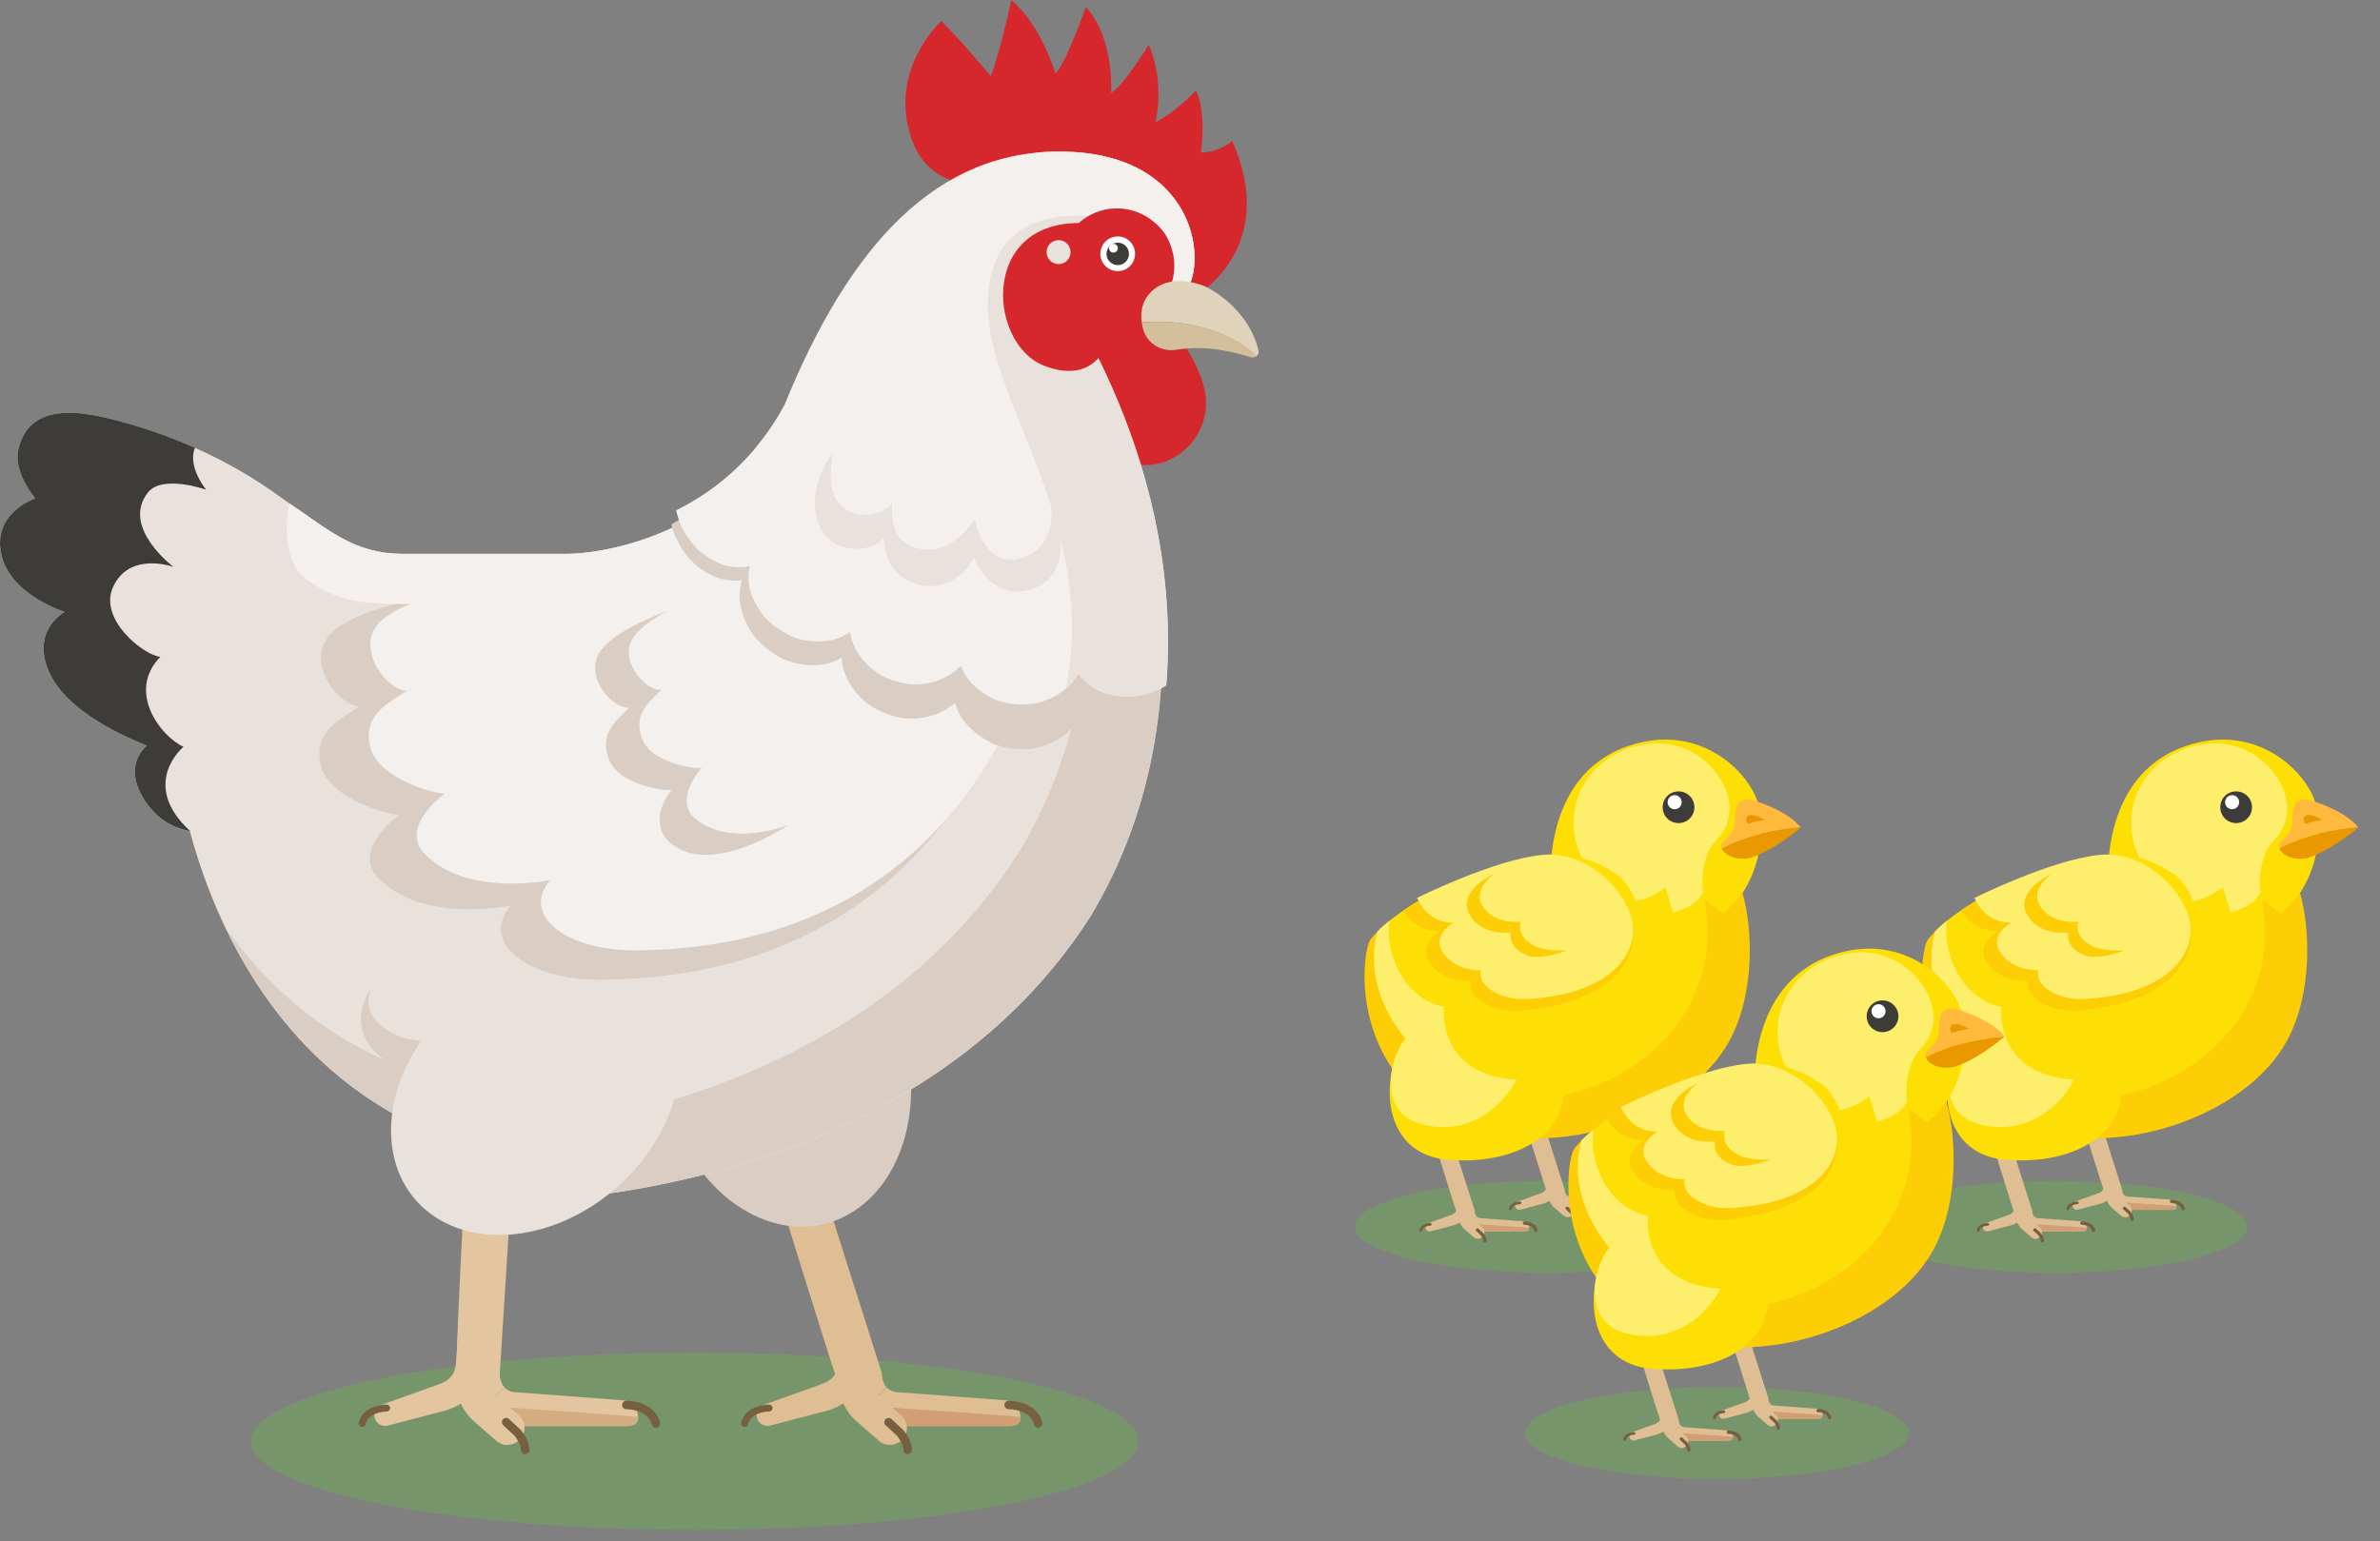 <svg width="88" height="57" viewBox="0 0 88 57" fill="none" xmlns="http://www.w3.org/2000/svg">
<rect x="0" y="0" width="88" height="57" fill="#808080" stroke="none"/>
<g clip-path="url(#clip0_5623_59345)">
<path d="M25.685 56.58C16.627 56.58 9.284 55.111 9.284 53.3C9.284 51.488 16.627 50.02 25.685 50.02C34.743 50.02 42.086 51.488 42.086 53.3C42.086 55.111 34.743 56.58 25.685 56.58Z" fill="#67BD45" fill-opacity="0.35"/>
<path d="M63.481 54.692C59.564 54.692 56.388 53.931 56.388 52.993C56.388 52.055 59.564 51.295 63.481 51.295C67.399 51.295 70.574 52.055 70.574 52.993C70.574 53.931 67.399 54.692 63.481 54.692Z" fill="#67BD45" fill-opacity="0.35"/>
<path d="M57.186 47.067C53.269 47.067 50.093 46.306 50.093 45.368C50.093 44.43 53.269 43.67 57.186 43.67C61.104 43.67 64.279 44.43 64.279 45.368C64.279 46.306 61.104 47.067 57.186 47.067Z" fill="#67BD45" fill-opacity="0.35"/>
<path d="M75.989 47.067C72.072 47.067 68.896 46.306 68.896 45.368C68.896 44.43 72.072 43.67 75.989 43.67C79.906 43.67 83.082 44.43 83.082 45.368C83.082 46.306 79.906 47.067 75.989 47.067Z" fill="#67BD45" fill-opacity="0.35"/>
<path d="M44.095 11.011C44.095 11.011 47.36 9.285 45.56 5.208C45.56 5.208 45.133 5.624 44.406 5.643C44.406 5.643 44.624 4.178 44.219 3.335C44.219 3.335 43.532 4.116 42.723 4.52C42.723 4.52 43.096 3.086 42.474 1.652C42.474 1.652 41.581 3.129 41.083 3.44C41.083 3.44 41.208 1.38 40.147 0.26C40.147 0.26 39.396 2.402 39.023 2.713C39.023 2.713 38.502 0.925 37.391 0C37.391 0 37.037 1.726 36.633 2.818C36.633 2.818 35.634 1.59 34.803 0.781C34.803 0.781 33.092 2.324 33.555 4.586C34.052 7.019 35.957 6.739 36.392 6.926C36.827 7.112 44.095 11.011 44.095 11.011Z" fill="#D6282C"/>
<path d="M31.021 51.225C30.916 51.069 28.374 42.826 28.374 42.826C28.405 42.344 28.821 41.979 29.299 42.01C29.781 42.041 30.146 42.457 30.115 42.935L32.61 50.793C32.61 50.991 32.665 51.182 32.785 51.31L31.72 52.375C31.355 52.103 31.095 51.691 31.013 51.221L31.021 51.225Z" fill="#E0BE93"/>
<path d="M32.793 51.315C32.894 51.419 33.038 51.489 33.24 51.489L37.107 51.781C37.453 51.781 37.728 52.061 37.728 52.403C37.728 52.745 37.464 52.737 37.107 52.737H32.804C32.4 52.737 32.027 52.605 31.728 52.379L32.793 51.315Z" fill="#E0BE93"/>
<path d="M32.14 50.639C32.182 51.241 32.12 51.657 32.867 52.053C32.867 52.053 37.732 52.372 37.732 52.407C37.732 52.753 37.468 52.741 37.111 52.741H32.808C32.404 52.741 32.031 52.609 31.732 52.384L32.144 50.643L32.14 50.639Z" fill="#D19E75"/>
<path d="M24.5 37.937C24.908 34.862 27.287 33.102 29.805 34.004C32.327 34.905 34.037 38.123 33.629 41.198C33.221 44.272 30.843 46.032 28.324 45.131C25.802 44.229 24.092 41.011 24.5 37.937Z" fill="#DACEC4"/>
<path d="M28.371 52.736C28.41 52.736 28.452 52.728 28.491 52.716L30.644 52.153C31.919 51.729 31.985 50.715 32.016 50.229L32.09 49.316C32.113 49.039 31.907 48.799 31.631 48.779C31.359 48.756 31.114 48.962 31.095 49.234L31.021 50.163C30.99 50.664 30.924 51.006 30.341 51.2L28.254 51.95C28.044 52.017 27.927 52.242 27.994 52.452C28.048 52.623 28.203 52.732 28.375 52.732L28.371 52.736Z" fill="#E0BE93"/>
<path d="M32.91 53.432C33.085 53.432 33.256 53.358 33.381 53.218C33.606 52.958 33.579 52.565 33.318 52.34L32.456 51.589C32.312 51.446 32.218 51.212 32.23 50.971C32.23 50.917 32.23 50.859 32.218 50.808L31.729 48.566C31.655 48.228 31.325 48.018 30.986 48.088C30.648 48.161 30.435 48.492 30.508 48.83L30.983 50.999C30.979 51.562 31.204 52.11 31.608 52.507L32.498 53.284C32.615 53.385 32.763 53.435 32.906 53.435L32.91 53.432Z" fill="#E0BE93"/>
<path d="M38.385 52.798C38.385 52.798 38.409 52.798 38.42 52.794C38.506 52.774 38.556 52.689 38.537 52.607C38.346 51.81 37.336 51.803 37.293 51.803C37.208 51.803 37.138 51.873 37.138 51.958C37.138 52.044 37.208 52.114 37.293 52.114C37.324 52.114 38.102 52.121 38.234 52.681C38.249 52.751 38.315 52.802 38.385 52.802V52.798Z" fill="#776040"/>
<path d="M27.535 52.771C27.593 52.771 27.647 52.732 27.659 52.67C27.772 52.208 28.409 52.2 28.436 52.2C28.506 52.2 28.564 52.142 28.564 52.072C28.564 52.002 28.506 51.943 28.436 51.943C28.401 51.943 27.562 51.951 27.406 52.612C27.391 52.682 27.433 52.752 27.503 52.767C27.515 52.767 27.523 52.767 27.535 52.767V52.771Z" fill="#776040"/>
<path d="M33.563 53.777C33.649 53.777 33.719 53.707 33.719 53.621C33.719 53.272 33.435 52.926 33.4 52.887L32.961 52.479C32.899 52.421 32.801 52.425 32.739 52.487C32.681 52.549 32.685 52.65 32.747 52.708L33.175 53.105C33.229 53.171 33.404 53.427 33.404 53.625C33.404 53.711 33.474 53.781 33.559 53.781L33.563 53.777Z" fill="#776040"/>
<path d="M16.886 51.225C16.781 51.069 17.235 42.826 17.235 42.826C17.267 42.344 17.683 41.979 18.16 42.01C18.642 42.041 19.008 42.457 18.977 42.935L18.479 50.793C18.479 50.991 18.534 51.182 18.654 51.31L17.589 52.375C17.224 52.103 16.963 51.691 16.882 51.221L16.886 51.225Z" fill="#E3C59F"/>
<path d="M18.654 51.315C18.755 51.419 18.899 51.489 19.101 51.489L22.968 51.781C23.314 51.781 23.59 52.061 23.59 52.403C23.59 52.745 23.326 52.737 22.968 52.737H18.666C18.261 52.737 17.888 52.605 17.589 52.379L18.654 51.315Z" fill="#E3C59F"/>
<path d="M18.001 50.639C18.044 51.241 17.982 51.657 18.728 52.053C18.728 52.053 23.594 52.372 23.594 52.407C23.594 52.753 23.329 52.741 22.972 52.741H18.669C18.265 52.741 17.892 52.609 17.593 52.384L18.005 50.643L18.001 50.639Z" fill="#D3AC81"/>
<path d="M20.946 20.481C20.946 20.481 26.084 20.598 29.504 15.452C31.891 9.591 34.631 5.503 39.361 5.607C44.153 5.712 44.669 9.603 43.853 10.765C43.709 10.971 44.343 10.99 44.145 11.142C43.931 11.301 43.702 11.313 43.562 11.181C42.66 10.326 42.477 7.92 41.626 7.904C39.901 7.873 38.96 10.104 40.188 12.409C42.555 16.851 45.015 26.085 40.321 33.894C33.457 44.628 18.653 44.461 18.653 44.461L20.954 20.481H20.946Z" fill="#E9E2DC"/>
<path d="M37.652 31.562C42.347 23.75 39.886 14.519 37.52 10.077C36.408 7.994 37.077 5.977 38.487 5.631C38.693 5.615 38.907 5.607 39.117 5.607C39.704 5.845 39.953 7.31 40.481 8.277C39.556 9.004 39.261 10.683 40.178 12.405C42.545 16.847 45.005 26.082 40.31 33.89C33.447 44.624 18.643 44.457 18.643 44.457L18.654 41.958C23.241 41.457 32.595 39.459 37.648 31.558L37.652 31.562Z" fill="#DACEC4"/>
<path d="M20.947 20.482H14.903C13.034 20.482 12.101 19.541 10.5 18.48C7.639 16.58 6.407 16.428 3.897 16.164C3.349 16.106 2.851 16.483 2.754 17.023C2.416 18.904 1.767 22.973 6.481 27.975C6.481 27.975 7.667 41.761 20.64 43.039L24.312 25.663L20.943 20.486L20.947 20.482Z" fill="#E9E2DC"/>
<path d="M4.985 25.395C4.985 25.395 5.016 25.756 5.125 26.37C4.371 25.375 3.827 24.423 3.434 23.529C3.874 24.136 4.387 24.757 4.985 25.395Z" fill="#DACEC4"/>
<path d="M17.542 40.226C17.616 40.249 17.69 40.272 17.764 40.296V42.507C12.684 41.096 9.87 37.525 8.323 34.279C10.189 36.934 13.08 39.371 17.542 40.23V40.226Z" fill="#DACEC4"/>
<path d="M14.142 35.975C14.142 35.975 11.927 38.19 14.88 39.577L16.727 38.652L14.142 35.975Z" fill="#DACEC4"/>
<path d="M19.199 35.714C22.13 34.699 24.768 36.028 25.099 38.683C25.429 41.341 23.319 44.318 20.392 45.333C17.462 46.347 14.823 45.018 14.492 42.363C14.162 39.705 16.273 36.728 19.199 35.714Z" fill="#E9E2DC"/>
<path d="M14.236 52.736C14.275 52.736 14.317 52.728 14.356 52.716L16.509 52.153C17.784 51.729 17.85 50.715 17.881 50.229L17.955 49.316C17.979 49.039 17.773 48.799 17.497 48.779C17.225 48.756 16.98 48.962 16.96 49.234L16.886 50.163C16.855 50.664 16.789 51.006 16.206 51.2L14.119 51.95C13.909 52.017 13.793 52.242 13.859 52.452C13.913 52.623 14.069 52.732 14.24 52.732L14.236 52.736Z" fill="#E3C59F"/>
<path d="M18.772 53.432C18.947 53.432 19.117 53.359 19.242 53.219C19.467 52.958 19.44 52.566 19.18 52.34L18.317 51.59C18.173 51.447 18.08 51.213 18.091 50.972L18.212 48.734C18.231 48.392 17.967 48.096 17.621 48.077C17.283 48.061 16.984 48.322 16.964 48.668L16.844 50.91C16.813 51.509 17.038 52.092 17.466 52.511L18.356 53.289C18.472 53.39 18.62 53.44 18.764 53.44L18.772 53.432Z" fill="#E3C59F"/>
<path d="M24.25 52.798C24.25 52.798 24.274 52.798 24.285 52.794C24.371 52.774 24.422 52.689 24.402 52.607C24.212 51.81 23.201 51.803 23.158 51.803C23.073 51.803 23.003 51.873 23.003 51.958C23.003 52.044 23.073 52.114 23.158 52.114C23.189 52.114 23.967 52.121 24.099 52.681C24.114 52.751 24.181 52.802 24.25 52.802V52.798Z" fill="#776040"/>
<path d="M13.396 52.771C13.454 52.771 13.509 52.732 13.52 52.67C13.633 52.208 14.27 52.2 14.297 52.2C14.367 52.2 14.426 52.142 14.426 52.072C14.426 52.002 14.367 51.943 14.297 51.943C14.262 51.943 13.423 51.951 13.268 52.612C13.252 52.682 13.295 52.752 13.365 52.767C13.376 52.767 13.384 52.767 13.396 52.767V52.771Z" fill="#776040"/>
<path d="M19.423 53.777C19.508 53.777 19.578 53.707 19.578 53.621C19.578 53.272 19.294 52.926 19.259 52.887L18.82 52.479C18.758 52.421 18.657 52.425 18.599 52.487C18.54 52.549 18.544 52.65 18.607 52.708L19.034 53.105C19.088 53.171 19.263 53.427 19.263 53.625C19.263 53.711 19.333 53.781 19.419 53.781L19.423 53.777Z" fill="#776040"/>
<path d="M28.588 15.049L28.584 15.08C28.584 15.068 28.584 15.06 28.588 15.049Z" fill="#F0EBE7"/>
<path d="M3.843 15.437C8.542 16.529 11.142 19.013 11.142 19.013C14.473 21.741 12.332 29.841 9.479 30.77L7.586 30.793C6.941 30.801 6.3 30.591 5.822 30.155C5.6 29.953 5.386 29.693 5.204 29.347C4.819 28.613 4.982 27.971 5.425 27.575C3.525 26.805 2.258 25.873 1.807 24.835C1.142 23.296 2.39 22.631 2.39 22.631C1.57 22.344 0.357 21.687 0.07 20.591C-0.354 18.97 1.309 18.43 1.309 18.43C1.309 18.43 0.478 17.474 0.687 16.599C0.983 15.363 2.059 15.018 3.847 15.433L3.843 15.437Z" fill="#E9E2DC"/>
<path d="M1.305 18.43C1.305 18.43 0.474 17.474 0.684 16.599C0.979 15.363 2.056 15.018 3.843 15.433C5.126 15.733 6.249 16.133 7.209 16.561C7.065 16.906 7.124 17.451 7.621 18.111C7.621 18.111 5.997 17.532 5.464 18.22C4.465 19.51 6.416 20.964 6.416 20.964C6.416 20.964 4.78 20.373 4.178 21.714C3.641 22.907 5.312 24.233 5.93 24.291C4.679 25.562 5.923 27.225 6.785 27.618C6.785 27.618 5.126 28.986 7.038 30.742C6.587 30.657 6.164 30.466 5.822 30.155C5.6 29.953 5.386 29.693 5.204 29.347C4.819 28.613 4.982 27.971 5.425 27.575C3.525 26.805 2.258 25.873 1.807 24.835C1.142 23.296 2.39 22.631 2.39 22.631C1.57 22.344 0.357 21.687 0.07 20.591C-0.354 18.97 1.309 18.43 1.309 18.43H1.305Z" fill="#3E3C39"/>
<path d="M13.291 26.117C12.483 26.082 11.438 24.613 12.056 23.664C12.056 23.664 12.378 22.693 15.896 22.055C24.294 20.532 30.105 18.849 30.105 18.849L33.303 18.352C33.303 18.352 38.877 19.856 38.185 23.074C38.185 23.074 36.296 36.093 22.265 36.233C19.479 36.261 17.726 34.85 18.876 33.493C18.876 33.493 15.643 34.181 13.983 32.471C13.124 31.585 14.283 30.474 14.764 30.136C13.956 30.054 12.161 29.401 11.881 28.375C11.527 27.073 12.526 26.638 13.291 26.121V26.117Z" fill="#DACEC4"/>
<path d="M10.71 18.62C12.183 19.622 13.116 20.481 14.903 20.481H20.947C20.947 20.481 23.912 20.547 26.835 18.324L27.795 19.595C27.795 19.595 19.147 22.339 16.318 22.339C13.489 22.339 12.707 22.39 11.328 21.426C10.496 20.843 10.519 19.292 10.71 18.62Z" fill="#F4F0ED"/>
<path d="M15.043 25.547C14.278 25.512 13.287 24.12 13.87 23.223C13.87 23.223 14.278 22.27 17.511 21.695C25.486 20.28 30.994 18.652 30.994 18.652L34.029 18.182C34.029 18.182 39.318 19.608 38.658 22.663C38.658 22.663 36.866 35.014 23.555 35.146C20.912 35.173 19.248 33.833 20.34 32.546C20.34 32.546 17.274 33.199 15.7 31.575C14.884 30.735 15.984 29.678 16.442 29.355C15.677 29.278 13.97 28.66 13.706 27.684C13.372 26.452 14.316 26.036 15.043 25.547Z" fill="#F4F0ED"/>
<path d="M23.268 26.167C22.685 26.23 21.745 25.176 22.067 24.345C22.067 24.345 22.176 23.528 24.625 22.615C24.656 22.603 24.683 22.592 24.71 22.584C23.431 23.237 23.315 23.777 23.315 23.777C23.008 24.562 23.898 25.565 24.454 25.507C23.995 25.981 23.365 26.424 23.766 27.372C24.081 28.122 25.386 28.425 25.946 28.398C25.658 28.709 25.002 29.681 25.693 30.26C27.034 31.379 29.156 30.505 29.156 30.505C29.156 30.505 26.261 32.491 24.757 31.146C24.042 30.509 24.535 29.541 24.838 29.214C24.248 29.242 22.872 28.923 22.538 28.134C22.118 27.131 22.779 26.669 23.264 26.167H23.268Z" fill="#DACEC4"/>
<path d="M15.249 36.712C16.994 38.174 19.766 37.035 19.766 37.035C19.766 37.035 15.965 39.651 14.029 37.87C12.665 36.619 15.183 34.711 15.58 34.283C15.207 34.687 14.348 35.954 15.253 36.712H15.249Z" fill="#E9E2DC"/>
<path d="M43.2 11.966C43.2 11.966 44.654 13.61 44.592 15.002C44.53 16.436 43.127 17.497 41.848 17.124C41.261 16.953 40.289 15.371 39.916 15.188C37.724 14.135 38.505 8.818 39.462 7.652C40.534 6.346 42.318 6.634 43.414 9.642C44.199 11.799 43.204 11.966 43.204 11.966H43.2Z" fill="#D6282C"/>
<path d="M41.62 7.902C41.551 7.902 41.484 7.91 41.418 7.914C41.562 7.369 41.539 6.623 41.251 5.893C44.275 6.829 44.543 9.779 43.851 10.762C43.708 10.968 44.341 10.988 44.143 11.139C43.929 11.299 43.7 11.31 43.56 11.178C42.658 10.323 42.475 7.917 41.624 7.902H41.62Z" fill="#E9E2DC"/>
<path d="M36.621 27.451C36.4 27.342 36.202 27.21 36.023 27.062C35.673 26.759 35.42 26.409 35.312 25.989C35.005 26.269 34.6 26.459 34.149 26.537C33.924 26.572 33.683 26.596 33.446 26.564C33.213 26.533 32.972 26.471 32.735 26.378C31.786 26.032 31.169 25.146 31.114 24.326C30.741 24.555 30.306 24.633 29.831 24.59C29.594 24.571 29.354 24.516 29.113 24.435C28.872 24.353 28.642 24.198 28.421 24.034C28.199 23.863 28.005 23.677 27.846 23.475C27.694 23.253 27.573 23.024 27.492 22.798C27.41 22.569 27.356 22.344 27.344 22.122C27.34 21.889 27.371 21.667 27.433 21.461C27.22 21.485 26.998 21.477 26.769 21.43C26.536 21.391 26.318 21.294 26.104 21.162C25.891 21.03 25.681 20.863 25.486 20.665C25.308 20.455 25.148 20.206 25.016 19.938C24.981 19.872 24.95 19.802 24.923 19.736C24.899 19.666 24.876 19.596 24.857 19.526C24.845 19.479 24.837 19.436 24.826 19.39C25.475 19.032 26.108 18.581 26.703 18.018C27.154 17.703 27.593 17.342 28.013 16.918C28.471 16.456 28.907 15.923 29.303 15.313C32.307 9.37 36.003 5.873 40.951 6.386C41.27 6.421 41.569 6.467 41.852 6.525C42.995 7.256 43.496 8.372 43.582 9.316C43.458 9.126 43.314 9.001 43.127 8.982C42.704 8.939 42.315 9.032 41.981 9.23C41.697 8.535 41.417 7.948 40.994 7.956C39.268 7.979 38.397 10.237 39.699 12.503C41.553 15.729 43.535 21.574 42.649 27.614C42.552 27.641 42.451 27.66 42.35 27.68C42.074 27.734 41.806 27.73 41.549 27.699C41.293 27.668 41.052 27.606 40.834 27.52C40.399 27.322 40.049 27.023 39.824 26.669C39.594 27.042 39.245 27.307 38.813 27.497C38.599 27.587 38.358 27.664 38.114 27.692C37.869 27.715 37.612 27.707 37.348 27.668C37.088 27.625 36.835 27.571 36.614 27.458L36.621 27.451Z" fill="#DACEC4"/>
<path d="M27.917 16.579C28.317 16.105 28.686 15.569 29.013 14.959C31.399 9.098 34.633 5.503 39.359 5.608C44.151 5.713 44.667 9.603 43.851 10.765C43.708 10.971 44.341 10.991 44.143 11.142C43.929 11.302 43.7 11.313 43.56 11.181C42.658 10.326 42.475 7.92 41.624 7.905C39.899 7.874 38.958 10.104 40.186 12.409C41.438 14.761 42.759 18.006 43.101 21.807C43.202 22.938 43.222 24.119 43.125 25.34C43.093 25.359 43.07 25.382 43.039 25.398C42.825 25.522 42.584 25.608 42.328 25.678C42.071 25.752 41.819 25.767 41.574 25.755C41.329 25.744 41.096 25.705 40.882 25.639C40.455 25.483 40.101 25.227 39.86 24.908C39.669 25.277 39.362 25.557 38.966 25.767C38.768 25.868 38.55 25.957 38.317 26.004C38.088 26.043 37.843 26.059 37.59 26.043C37.342 26.024 37.097 25.989 36.879 25.903C36.661 25.818 36.459 25.709 36.284 25.581C35.931 25.32 35.666 25.009 35.53 24.621C35.258 24.908 34.893 25.118 34.473 25.231C34.263 25.281 34.034 25.324 33.809 25.312C33.583 25.301 33.35 25.262 33.121 25.192C32.196 24.939 31.543 24.142 31.426 23.373C31.088 23.618 30.684 23.723 30.233 23.723C30.008 23.723 29.774 23.692 29.541 23.63C29.308 23.571 29.079 23.443 28.853 23.303C28.632 23.159 28.433 22.996 28.266 22.817C28.107 22.619 27.975 22.413 27.878 22.203C27.781 21.993 27.715 21.783 27.687 21.573C27.664 21.352 27.676 21.142 27.718 20.94C27.516 20.979 27.306 20.987 27.085 20.959C26.86 20.94 26.646 20.866 26.436 20.757C26.222 20.648 26.012 20.509 25.81 20.334C25.628 20.147 25.456 19.926 25.309 19.681C25.274 19.619 25.239 19.556 25.204 19.494C25.177 19.428 25.149 19.362 25.126 19.3C25.079 19.168 25.041 19.04 25.009 18.911C25.009 18.9 25.006 18.888 25.002 18.872C26.032 18.359 27.042 17.625 27.917 16.587V16.579Z" fill="#F4F0ED"/>
<path d="M41.017 8.123C41.06 8.17 40.924 8.558 40.979 8.648C39.373 8.772 39 10.187 40.182 12.41C41.433 14.761 42.755 18.006 43.097 21.807C43.198 22.938 43.217 24.12 43.12 25.34C43.089 25.36 43.066 25.383 43.035 25.398C42.821 25.523 42.58 25.608 42.323 25.678C42.067 25.752 41.814 25.768 41.569 25.756C41.325 25.744 41.091 25.706 40.877 25.64C40.45 25.484 40.096 25.227 39.855 24.909C39.743 25.127 39.587 25.309 39.401 25.468C40.644 19.456 36.56 14.959 36.525 11.341C36.482 6.961 41.017 8.119 41.017 8.119V8.123Z" fill="#E9E2DC"/>
<path d="M41.298 7.707C42.472 7.707 43.42 8.659 43.42 9.829C43.42 10.999 42.468 11.951 41.298 11.951C40.128 11.951 39.176 10.999 39.176 9.829C39.176 8.659 40.128 7.707 41.298 7.707Z" fill="#D6282C"/>
<path d="M41.764 7.875C41.764 7.875 42.56 7.941 43.035 8.598C43.384 9.08 43.551 9.985 43.116 10.883L42.56 10.938L40.613 10.063L41.76 7.875H41.764Z" fill="#D6282C"/>
<path d="M42.214 11.921C42.199 11.816 42.195 11.703 42.203 11.582C42.241 10.797 43.1 10.02 44.558 10.591C44.558 10.591 46.136 11.299 46.536 12.974C46.555 13.055 46.517 13.133 46.45 13.176C46.136 12.865 44.803 11.726 42.214 11.921Z" fill="#E1D3BB"/>
<path d="M46.451 13.176C46.389 13.219 46.303 13.234 46.222 13.207C45.666 13.024 44.586 12.748 43.493 12.935C42.965 13.024 42.436 12.721 42.277 12.208C42.25 12.119 42.23 12.026 42.215 11.921C44.803 11.726 46.136 12.861 46.451 13.176Z" fill="#D4BF9C"/>
<path d="M40.668 13.327C40.668 13.327 40.085 12.215 39.378 10.8C38.818 9.677 39.627 7.598 41.582 7.87C44.015 8.204 41.667 11.197 41.667 11.197L40.672 13.327H40.668Z" fill="#D6282C"/>
<path d="M41.328 10.027C40.973 10.027 40.686 9.74 40.686 9.385C40.686 9.031 40.973 8.744 41.328 8.744C41.682 8.744 41.969 9.031 41.969 9.385C41.969 9.74 41.682 10.027 41.328 10.027Z" fill="white"/>
<path d="M41.328 8.973C41.558 8.973 41.744 9.159 41.744 9.389C41.744 9.618 41.558 9.804 41.328 9.804C41.099 9.804 40.912 9.618 40.912 9.389C40.912 9.159 41.099 8.973 41.328 8.973Z" fill="#3E3C39"/>
<path d="M41.169 9.016C41.258 9.016 41.332 9.089 41.332 9.179C41.332 9.268 41.258 9.342 41.169 9.342C41.079 9.342 41.006 9.268 41.006 9.179C41.006 9.089 41.079 9.016 41.169 9.016Z" fill="white"/>
<path d="M40.935 12.694C40.935 12.694 40.481 14.249 38.608 13.526C36.447 12.694 36.194 7.789 40.485 8.283C40.485 8.283 38.775 10.533 40.935 12.694Z" fill="#D6282C"/>
<path d="M39.141 9.767C38.896 9.767 38.698 9.569 38.698 9.324C38.698 9.079 38.896 8.881 39.141 8.881C39.386 8.881 39.584 9.079 39.584 9.324C39.584 9.569 39.386 9.767 39.141 9.767Z" fill="#E9E2DC"/>
<path d="M32.673 19.88C32.362 20.382 31.049 20.529 30.493 19.771C30.493 19.771 29.498 18.668 30.804 16.705C30.532 18.116 30.987 18.559 30.987 18.559C31.418 19.286 32.685 19.087 32.98 18.613C32.973 19.305 33.019 20.11 34.03 20.304C35.017 20.491 35.721 19.671 36.047 19.212C36.113 19.628 36.537 20.934 37.695 20.658C39.393 20.253 38.771 18.007 38.771 18.007C38.771 18.007 40.31 21.517 37.776 21.87C36.828 22.002 36.082 21.027 36.012 20.588C35.763 21.21 34.963 21.816 34.108 21.649C32.98 21.431 32.736 20.638 32.673 19.884V19.88Z" fill="#E9E2DC"/>
<path d="M74.513 44.947C74.471 44.885 73.472 41.644 73.472 41.644C73.483 41.453 73.647 41.309 73.837 41.321C74.028 41.333 74.171 41.496 74.16 41.686L75.143 44.78C75.143 44.858 75.162 44.932 75.213 44.982L74.793 45.402C74.649 45.293 74.544 45.134 74.517 44.947H74.513Z" fill="#E0BE93"/>
<path d="M75.213 44.982C75.252 45.025 75.31 45.052 75.388 45.052L76.911 45.165C77.047 45.165 77.156 45.274 77.156 45.41C77.156 45.546 77.051 45.542 76.911 45.542H75.217C75.058 45.542 74.91 45.488 74.793 45.402L75.213 44.982Z" fill="#E0BE93"/>
<path d="M74.953 44.715C74.968 44.952 74.945 45.115 75.24 45.271C75.24 45.271 77.156 45.395 77.156 45.41C77.156 45.547 77.051 45.543 76.911 45.543H75.217C75.058 45.543 74.91 45.488 74.793 45.403L74.957 44.719L74.953 44.715Z" fill="#D19E75"/>
<path d="M73.472 45.541C73.472 45.541 73.503 45.541 73.518 45.534L74.366 45.312C74.867 45.145 74.894 44.745 74.906 44.554L74.933 44.197C74.941 44.088 74.863 43.995 74.754 43.987C74.645 43.979 74.552 44.057 74.544 44.166L74.513 44.531C74.502 44.729 74.474 44.865 74.245 44.939L73.425 45.234C73.344 45.262 73.297 45.347 73.324 45.433C73.344 45.499 73.406 45.541 73.476 45.541H73.472Z" fill="#E0BE93"/>
<path d="M75.255 45.814C75.325 45.814 75.391 45.787 75.442 45.729C75.531 45.627 75.519 45.472 75.418 45.383L75.08 45.087C75.022 45.029 74.987 44.94 74.991 44.842C74.991 44.819 74.991 44.8 74.987 44.776L74.796 43.894C74.769 43.762 74.637 43.676 74.505 43.708C74.373 43.735 74.287 43.867 74.318 43.999L74.505 44.85C74.505 45.072 74.59 45.285 74.75 45.445L75.1 45.748C75.146 45.787 75.204 45.81 75.259 45.81L75.255 45.814Z" fill="#E0BE93"/>
<path d="M77.413 45.564C77.459 45.557 77.479 45.522 77.471 45.491C77.397 45.176 76.997 45.172 76.981 45.172C76.946 45.172 76.919 45.199 76.919 45.234C76.919 45.269 76.946 45.296 76.981 45.296C76.993 45.296 77.3 45.296 77.35 45.518C77.358 45.545 77.382 45.564 77.409 45.564H77.413Z" fill="#776040"/>
<path d="M73.141 45.557C73.164 45.557 73.183 45.541 73.191 45.518C73.234 45.335 73.487 45.331 73.498 45.331C73.525 45.331 73.549 45.308 73.549 45.281C73.549 45.254 73.525 45.23 73.498 45.23C73.483 45.23 73.156 45.23 73.094 45.495C73.086 45.522 73.106 45.549 73.145 45.557H73.141Z" fill="#776040"/>
<path d="M75.516 45.95C75.551 45.95 75.578 45.923 75.578 45.888C75.578 45.752 75.465 45.616 75.454 45.601L75.283 45.441C75.259 45.418 75.221 45.418 75.197 45.441C75.174 45.465 75.174 45.504 75.197 45.527L75.364 45.682C75.388 45.709 75.454 45.807 75.454 45.888C75.454 45.923 75.481 45.95 75.516 45.95Z" fill="#776040"/>
<path d="M77.832 44.146C77.789 44.084 76.79 40.843 76.79 40.843C76.802 40.652 76.965 40.508 77.155 40.52C77.346 40.532 77.49 40.695 77.478 40.886L78.461 43.979C78.461 44.057 78.481 44.131 78.531 44.181L78.112 44.601C77.968 44.492 77.863 44.333 77.836 44.146H77.832Z" fill="#E0BE93"/>
<path d="M78.527 44.182C78.566 44.224 78.625 44.252 78.702 44.252L80.226 44.364C80.362 44.364 80.471 44.473 80.471 44.609C80.471 44.745 80.366 44.741 80.226 44.741H78.531C78.372 44.741 78.224 44.687 78.108 44.601L78.527 44.182Z" fill="#E0BE93"/>
<path d="M78.271 43.914C78.287 44.151 78.263 44.314 78.559 44.47C78.559 44.47 80.475 44.594 80.475 44.61C80.475 44.746 80.37 44.742 80.23 44.742H78.535C78.376 44.742 78.228 44.688 78.112 44.602L78.275 43.918L78.271 43.914Z" fill="#D19E75"/>
<path d="M76.786 44.741C76.786 44.741 76.817 44.741 76.833 44.733L77.68 44.511C78.181 44.344 78.209 43.944 78.22 43.754L78.248 43.396C78.255 43.287 78.178 43.194 78.069 43.186C77.96 43.178 77.867 43.256 77.859 43.365L77.828 43.73C77.816 43.928 77.789 44.064 77.56 44.138L76.74 44.434C76.658 44.461 76.611 44.546 76.638 44.632C76.658 44.698 76.72 44.741 76.79 44.741H76.786Z" fill="#E0BE93"/>
<path d="M78.573 45.017C78.643 45.017 78.709 44.99 78.76 44.932C78.849 44.831 78.838 44.675 78.737 44.586L78.398 44.29C78.34 44.232 78.305 44.143 78.309 44.046C78.309 44.022 78.309 44.003 78.305 43.98L78.115 43.097C78.088 42.965 77.955 42.88 77.823 42.911C77.691 42.938 77.606 43.07 77.637 43.202L77.823 44.053C77.823 44.275 77.909 44.489 78.068 44.648L78.418 44.951C78.465 44.99 78.523 45.013 78.577 45.013L78.573 45.017Z" fill="#E0BE93"/>
<path d="M80.727 44.764C80.774 44.756 80.793 44.721 80.785 44.69C80.712 44.375 80.311 44.371 80.296 44.371C80.261 44.371 80.234 44.398 80.234 44.433C80.234 44.468 80.261 44.495 80.296 44.495C80.307 44.495 80.614 44.495 80.665 44.717C80.673 44.744 80.696 44.764 80.723 44.764H80.727Z" fill="#776040"/>
<path d="M76.455 44.756C76.478 44.756 76.498 44.741 76.506 44.717C76.549 44.535 76.801 44.535 76.813 44.535C76.84 44.535 76.863 44.511 76.863 44.484C76.863 44.457 76.84 44.434 76.813 44.434C76.797 44.434 76.471 44.434 76.409 44.698C76.401 44.725 76.42 44.752 76.459 44.76L76.455 44.756Z" fill="#776040"/>
<path d="M78.83 45.15C78.865 45.15 78.893 45.123 78.893 45.087C78.893 44.952 78.78 44.812 78.768 44.8L78.597 44.641C78.574 44.617 78.535 44.617 78.512 44.641C78.488 44.664 78.488 44.703 78.512 44.726L78.679 44.882C78.702 44.909 78.768 45.006 78.768 45.087C78.768 45.123 78.795 45.15 78.83 45.15Z" fill="#776040"/>
<path d="M77.955 32.58C77.955 32.58 77.644 28.709 80.769 27.605C83.513 26.637 85.41 28.67 85.643 29.824C85.872 30.948 85.748 33.147 83.537 34.403C81.55 35.53 78.838 35.413 78.838 35.413C78.838 35.413 77.493 33.73 77.955 32.584V32.58Z" fill="#FDDF05"/>
<path d="M84.131 31.014C82.84 32.382 83.349 33.353 81.733 33.353C80.116 33.353 78.802 32.044 78.802 30.423C78.802 28.802 80.116 27.605 81.733 27.493C83.796 27.349 85.359 29.708 84.131 31.01V31.014Z" fill="#FDEF6C"/>
<path d="M71.275 34.763C71.765 34.037 74.314 32.342 78.181 31.755C78.679 31.681 79.141 31.642 79.472 32.023C79.748 32.346 80.292 32.676 81.395 32.956C82.32 33.193 83.584 33.232 83.584 33.232L84.322 33.772C84.322 33.772 84.777 33.43 85.033 32.995C85.41 34.266 85.535 36.726 84.54 38.526C82.997 41.32 78.131 42.98 74.761 41.604C70.424 39.831 70.952 35.238 71.275 34.763Z" fill="#FDCD05"/>
<path d="M75.934 37.009C77.866 37.2 78.752 39.19 78.398 40.76C78.045 42.33 76.164 43.072 74.115 42.886C72.456 42.734 71.764 41.331 72.067 39.625C72.351 38.039 73.886 36.811 75.934 37.009Z" fill="#FDDF05"/>
<path d="M82.681 29.266C83.003 29.266 83.268 29.526 83.268 29.852C83.268 30.179 83.007 30.439 82.681 30.439C82.354 30.439 82.094 30.179 82.094 29.852C82.094 29.526 82.354 29.266 82.681 29.266Z" fill="#3E3C39"/>
<path d="M82.533 29.406C82.676 29.406 82.793 29.523 82.793 29.667C82.793 29.81 82.676 29.927 82.533 29.927C82.389 29.927 82.272 29.81 82.272 29.667C82.272 29.523 82.389 29.406 82.533 29.406Z" fill="white"/>
<path d="M87.193 30.598C87.193 30.598 86.362 31.355 85.413 31.698C85.021 31.837 84.434 31.733 84.275 31.375C85.518 30.695 87.193 30.598 87.193 30.598Z" fill="#E99800"/>
<path d="M85.53 29.626C85.93 29.751 86.805 30.096 87.193 30.598C87.193 30.598 85.518 30.691 84.275 31.375C84.17 31.138 84.55 31.021 84.702 30.691C84.819 30.442 84.702 29.89 84.9 29.696C85.075 29.525 85.293 29.549 85.53 29.622V29.626Z" fill="#FFBA3E"/>
<path d="M71.546 34.445C72.343 33.644 74.426 32.264 77.462 31.666C78.305 31.499 79.176 31.654 79.934 32.058C80.314 32.261 80.8 32.692 81.449 32.634C82.094 32.575 82.926 33.05 83.579 32.995C84.881 38.72 78.437 42.039 74.551 40.08C71.624 38.603 71.414 35.774 71.546 34.445Z" fill="#FDDF05"/>
<path d="M72.502 33.675C73.575 32.941 75.269 32.101 77.461 31.666C77.554 31.646 77.652 31.635 77.745 31.623C79.443 31.67 80.846 33.228 80.99 34.351C81.13 35.463 80.236 37.087 76.859 37.371C76.439 37.406 76.008 37.344 75.627 37.161C75.265 36.986 74.919 36.707 75.001 36.279C75.001 36.279 73.987 36.372 73.458 35.587C73.015 34.927 73.886 34.417 73.886 34.417C73.886 34.417 73.038 34.546 72.506 33.679L72.502 33.675Z" fill="#FDCD05"/>
<path d="M73.007 33.205C73.462 34.228 74.371 34.115 74.371 34.115C74.371 34.115 73.547 34.57 73.944 35.195C74.418 35.941 75.366 35.879 75.366 35.879C75.281 36.276 75.591 36.548 75.926 36.719C76.275 36.898 76.676 36.968 77.068 36.944C80.22 36.766 81.095 35.273 80.99 34.231C80.877 33.093 79.396 31.445 77.636 31.616C75.852 31.787 73.003 33.209 73.003 33.209L73.007 33.205Z" fill="#FDEF6C"/>
<path d="M75.401 33.459C75.84 34.225 76.843 34.085 76.843 34.085C76.757 34.481 76.932 34.757 77.344 34.979C77.752 35.2 78.549 35.15 78.549 35.15C78.549 35.15 77.663 35.496 77.15 35.352C76.761 35.243 76.396 34.916 76.477 34.485C76.477 34.485 75.362 34.637 74.934 33.793C74.495 32.931 75.852 32.32 75.852 32.32C75.852 32.32 75.07 32.872 75.405 33.455L75.401 33.459Z" fill="#FDCD05"/>
<path d="M84.119 30.966C84.119 30.966 83.424 31.674 83.579 32.995C83.322 33.57 82.471 33.741 82.471 33.741L81.873 31.751L83.303 30.869L84.119 30.962V30.966Z" fill="#FDEF6C"/>
<path d="M82.301 32.719C82.301 32.719 81.702 33.26 81.08 33.318C81.08 33.318 80.936 32.751 80.284 32.21L80.738 31.328L82.643 31.783L82.301 32.719Z" fill="#FDEF6C"/>
<path d="M74.002 37.24C74.002 37.24 73.699 39.743 76.691 39.929C76.691 39.929 75.704 41.989 73.469 41.639C71.235 41.293 72.183 38.717 72.599 38.413C72.599 38.413 70.951 36.699 71.542 34.457C71.666 34.321 71.818 34.189 71.996 34.045C71.806 35.001 72.374 36.894 74.002 37.236V37.24Z" fill="#FDEF6C"/>
<path d="M85.867 30.319C85.867 30.319 85.463 30.074 85.269 30.155C85.121 30.214 85.171 30.447 85.261 30.466C85.517 30.369 85.867 30.319 85.867 30.319Z" fill="#E99800"/>
<path d="M53.9 44.947C53.857 44.885 52.858 41.644 52.858 41.644C52.87 41.453 53.033 41.309 53.224 41.321C53.414 41.333 53.558 41.496 53.546 41.686L54.53 44.78C54.53 44.858 54.549 44.932 54.6 44.982L54.18 45.402C54.036 45.293 53.931 45.134 53.904 44.947H53.9Z" fill="#E0BE93"/>
<path d="M54.596 44.982C54.635 45.025 54.693 45.052 54.771 45.052L56.294 45.165C56.43 45.165 56.539 45.274 56.539 45.41C56.539 45.546 56.434 45.542 56.294 45.542H54.6C54.44 45.542 54.293 45.488 54.176 45.402L54.596 44.982Z" fill="#E0BE93"/>
<path d="M54.339 44.715C54.355 44.952 54.331 45.115 54.627 45.271C54.627 45.271 56.543 45.395 56.543 45.41C56.543 45.547 56.438 45.543 56.298 45.543H54.604C54.444 45.543 54.297 45.488 54.18 45.403L54.343 44.719L54.339 44.715Z" fill="#D19E75"/>
<path d="M52.858 45.541C52.858 45.541 52.889 45.541 52.905 45.534L53.752 45.312C54.254 45.145 54.281 44.745 54.293 44.554L54.32 44.197C54.328 44.088 54.25 43.995 54.141 43.987C54.032 43.979 53.939 44.057 53.931 44.166L53.9 44.531C53.888 44.729 53.861 44.865 53.632 44.939L52.812 45.234C52.73 45.262 52.684 45.347 52.711 45.433C52.73 45.499 52.792 45.541 52.862 45.541H52.858Z" fill="#E0BE93"/>
<path d="M54.642 45.814C54.712 45.814 54.778 45.787 54.828 45.729C54.918 45.627 54.906 45.472 54.805 45.383L54.467 45.087C54.409 45.029 54.374 44.94 54.377 44.842C54.377 44.819 54.377 44.8 54.374 44.776L54.183 43.894C54.156 43.762 54.024 43.676 53.892 43.708C53.76 43.735 53.674 43.867 53.705 43.999L53.892 44.85C53.892 45.072 53.977 45.285 54.136 45.445L54.486 45.752C54.533 45.791 54.591 45.814 54.646 45.814H54.642Z" fill="#E0BE93"/>
<path d="M56.799 45.564C56.846 45.557 56.865 45.522 56.858 45.491C56.784 45.176 56.384 45.172 56.368 45.172C56.333 45.172 56.306 45.199 56.306 45.234C56.306 45.269 56.333 45.296 56.368 45.296C56.38 45.296 56.687 45.296 56.737 45.518C56.745 45.545 56.768 45.564 56.795 45.564H56.799Z" fill="#776040"/>
<path d="M52.528 45.557C52.551 45.557 52.57 45.541 52.578 45.518C52.621 45.335 52.873 45.331 52.885 45.331C52.912 45.331 52.935 45.308 52.935 45.281C52.935 45.254 52.912 45.23 52.885 45.23C52.87 45.23 52.543 45.23 52.481 45.495C52.473 45.522 52.492 45.549 52.531 45.557H52.528Z" fill="#776040"/>
<path d="M54.903 45.95C54.938 45.95 54.965 45.923 54.965 45.888C54.965 45.752 54.852 45.616 54.84 45.601L54.669 45.441C54.646 45.418 54.607 45.418 54.584 45.441C54.561 45.465 54.561 45.504 54.584 45.527L54.751 45.682C54.774 45.709 54.84 45.807 54.84 45.888C54.84 45.923 54.868 45.95 54.903 45.95Z" fill="#776040"/>
<path d="M57.218 44.146C57.176 44.084 56.177 40.843 56.177 40.843C56.188 40.652 56.352 40.508 56.542 40.52C56.733 40.532 56.876 40.695 56.865 40.886L57.848 43.979C57.848 44.057 57.867 44.131 57.918 44.181L57.498 44.601C57.354 44.492 57.249 44.333 57.222 44.146H57.218Z" fill="#E0BE93"/>
<path d="M57.914 44.182C57.953 44.224 58.011 44.252 58.089 44.252L59.613 44.364C59.749 44.364 59.857 44.473 59.857 44.609C59.857 44.745 59.752 44.741 59.613 44.741H57.918C57.759 44.741 57.611 44.687 57.494 44.601L57.914 44.182Z" fill="#E0BE93"/>
<path d="M57.658 43.914C57.673 44.151 57.65 44.314 57.945 44.47C57.945 44.47 59.861 44.594 59.861 44.61C59.861 44.746 59.756 44.742 59.617 44.742H57.922C57.763 44.742 57.615 44.688 57.498 44.602L57.662 43.918L57.658 43.914Z" fill="#D19E75"/>
<path d="M56.173 44.741C56.173 44.741 56.204 44.741 56.219 44.733L57.067 44.511C57.568 44.344 57.595 43.944 57.607 43.754L57.634 43.396C57.642 43.287 57.564 43.194 57.456 43.186C57.347 43.178 57.253 43.256 57.246 43.365L57.215 43.73C57.203 43.928 57.176 44.064 56.946 44.138L56.126 44.434C56.045 44.461 55.998 44.546 56.025 44.632C56.045 44.698 56.107 44.741 56.177 44.741H56.173Z" fill="#E0BE93"/>
<path d="M57.96 45.017C58.03 45.017 58.096 44.99 58.147 44.932C58.236 44.831 58.224 44.675 58.123 44.586L57.785 44.29C57.727 44.232 57.692 44.143 57.696 44.046C57.696 44.022 57.696 44.003 57.692 43.98L57.502 43.097C57.474 42.965 57.342 42.88 57.21 42.911C57.078 42.938 56.992 43.07 57.023 43.202L57.21 44.053C57.21 44.275 57.295 44.489 57.455 44.648L57.805 44.951C57.851 44.99 57.91 45.013 57.964 45.013L57.96 45.017Z" fill="#E0BE93"/>
<path d="M60.114 44.764C60.16 44.756 60.18 44.721 60.172 44.69C60.098 44.375 59.698 44.371 59.682 44.371C59.648 44.371 59.62 44.398 59.62 44.433C59.62 44.468 59.648 44.495 59.682 44.495C59.694 44.495 60.001 44.495 60.052 44.717C60.059 44.744 60.083 44.764 60.11 44.764H60.114Z" fill="#776040"/>
<path d="M55.842 44.756C55.865 44.756 55.885 44.741 55.892 44.717C55.935 44.535 56.188 44.535 56.2 44.535C56.227 44.535 56.25 44.511 56.25 44.484C56.25 44.457 56.227 44.434 56.2 44.434C56.184 44.434 55.858 44.434 55.795 44.698C55.788 44.725 55.807 44.752 55.846 44.76L55.842 44.756Z" fill="#776040"/>
<path d="M58.217 45.15C58.252 45.15 58.279 45.123 58.279 45.087C58.279 44.952 58.167 44.812 58.155 44.8L57.984 44.641C57.961 44.617 57.922 44.617 57.898 44.641C57.875 44.664 57.875 44.703 57.898 44.726L58.066 44.882C58.089 44.909 58.155 45.006 58.155 45.087C58.155 45.123 58.182 45.15 58.217 45.15Z" fill="#776040"/>
<path d="M57.342 32.58C57.342 32.58 57.031 28.709 60.156 27.605C62.9 26.637 64.796 28.67 65.03 29.824C65.259 30.948 65.135 33.147 62.923 34.403C60.937 35.53 58.224 35.413 58.224 35.413C58.224 35.413 56.88 33.73 57.342 32.584V32.58Z" fill="#FDDF05"/>
<path d="M63.513 31.014C62.223 32.382 62.732 33.353 61.115 33.353C59.499 33.353 58.185 32.044 58.185 30.423C58.185 28.802 59.499 27.605 61.115 27.493C63.179 27.349 64.742 29.708 63.513 31.01V31.014Z" fill="#FDEF6C"/>
<path d="M50.662 34.763C51.151 34.037 53.701 32.342 57.568 31.755C58.066 31.681 58.528 31.642 58.858 32.023C59.134 32.346 59.678 32.676 60.782 32.956C61.707 33.193 62.97 33.232 62.97 33.232L63.709 33.772C63.709 33.772 64.163 33.43 64.42 32.995C64.797 34.266 64.921 36.726 63.926 38.526C62.383 41.32 57.517 42.98 54.148 41.604C49.81 39.831 50.339 35.238 50.662 34.763Z" fill="#FDCD05"/>
<path d="M55.321 37.009C57.253 37.2 58.139 39.19 57.785 40.76C57.431 42.33 55.55 43.072 53.502 42.886C51.843 42.734 51.151 41.331 51.454 39.625C51.734 38.039 53.273 36.811 55.321 37.009Z" fill="#FDDF05"/>
<path d="M62.063 29.266C62.386 29.266 62.65 29.526 62.65 29.852C62.65 30.179 62.39 30.439 62.063 30.439C61.737 30.439 61.477 30.179 61.477 29.852C61.477 29.526 61.737 29.266 62.063 29.266Z" fill="#3E3C39"/>
<path d="M61.919 29.406C62.063 29.406 62.18 29.523 62.18 29.667C62.18 29.81 62.063 29.927 61.919 29.927C61.776 29.927 61.659 29.81 61.659 29.667C61.659 29.523 61.776 29.406 61.919 29.406Z" fill="white"/>
<path d="M66.58 30.598C66.58 30.598 65.748 31.355 64.8 31.698C64.407 31.837 63.821 31.733 63.661 31.375C64.905 30.695 66.58 30.598 66.58 30.598Z" fill="#E99800"/>
<path d="M64.917 29.626C65.317 29.751 66.191 30.096 66.58 30.598C66.58 30.598 64.905 30.691 63.661 31.375C63.556 31.138 63.937 31.021 64.089 30.691C64.205 30.442 64.089 29.89 64.287 29.696C64.462 29.525 64.68 29.549 64.917 29.622V29.626Z" fill="#FFBA3E"/>
<path d="M50.933 34.445C51.73 33.644 53.813 32.264 56.849 31.666C57.692 31.499 58.562 31.654 59.32 32.058C59.701 32.261 60.187 32.692 60.836 32.634C61.481 32.575 62.313 33.05 62.966 32.995C64.268 38.72 57.824 42.039 53.938 40.08C51.011 38.603 50.801 35.774 50.933 34.445Z" fill="#FDDF05"/>
<path d="M51.889 33.675C52.961 32.941 54.656 32.101 56.848 31.666C56.941 31.646 57.038 31.635 57.132 31.623C58.83 31.67 60.233 33.228 60.377 34.351C60.517 35.463 59.623 37.087 56.245 37.371C55.826 37.406 55.394 37.344 55.013 37.161C54.652 36.986 54.306 36.707 54.388 36.279C54.388 36.279 53.373 36.372 52.845 35.587C52.402 34.927 53.272 34.417 53.272 34.417C53.272 34.417 52.425 34.546 51.893 33.679L51.889 33.675Z" fill="#FDCD05"/>
<path d="M52.394 33.205C52.848 34.228 53.758 34.115 53.758 34.115C53.758 34.115 52.934 34.57 53.33 35.195C53.804 35.941 54.753 35.879 54.753 35.879C54.667 36.276 54.982 36.548 55.312 36.719C55.662 36.898 56.062 36.968 56.455 36.944C59.607 36.766 60.481 35.273 60.377 34.231C60.264 33.093 58.783 31.445 57.023 31.616C55.239 31.787 52.39 33.209 52.39 33.209L52.394 33.205Z" fill="#FDEF6C"/>
<path d="M54.788 33.459C55.227 34.225 56.229 34.085 56.229 34.085C56.144 34.481 56.319 34.757 56.731 34.979C57.139 35.2 57.935 35.15 57.935 35.15C57.935 35.15 57.049 35.496 56.536 35.352C56.148 35.243 55.782 34.916 55.864 34.485C55.864 34.485 54.749 34.637 54.321 33.793C53.882 32.931 55.238 32.32 55.238 32.32C55.238 32.32 54.457 32.872 54.791 33.455L54.788 33.459Z" fill="#FDCD05"/>
<path d="M63.506 30.966C63.506 30.966 62.81 31.674 62.966 32.995C62.709 33.57 61.858 33.741 61.858 33.741L61.259 31.751L62.69 30.869L63.506 30.962V30.966Z" fill="#FDEF6C"/>
<path d="M61.687 32.719C61.687 32.719 61.089 33.26 60.467 33.318C60.467 33.318 60.323 32.751 59.67 32.21L60.125 31.328L62.029 31.783L61.687 32.719Z" fill="#FDEF6C"/>
<path d="M53.389 37.24C53.389 37.24 53.086 39.743 56.078 39.929C56.078 39.929 55.091 41.989 52.856 41.639C50.621 41.293 51.57 38.717 51.986 38.413C51.986 38.413 50.338 36.699 50.928 34.457C51.053 34.321 51.204 34.189 51.383 34.045C51.193 35.001 51.76 36.894 53.389 37.236V37.24Z" fill="#FDEF6C"/>
<path d="M65.254 30.319C65.254 30.319 64.85 30.074 64.655 30.155C64.508 30.214 64.558 30.447 64.648 30.466C64.904 30.369 65.254 30.319 65.254 30.319Z" fill="#E99800"/>
<path d="M61.441 52.678C61.398 52.615 60.4 49.374 60.4 49.374C60.411 49.184 60.574 49.04 60.765 49.051C60.955 49.063 61.099 49.226 61.087 49.417L62.071 52.51C62.071 52.588 62.09 52.662 62.141 52.712L61.721 53.132C61.577 53.023 61.472 52.864 61.445 52.678H61.441Z" fill="#E0BE93"/>
<path d="M62.137 52.713C62.176 52.756 62.234 52.783 62.312 52.783L63.835 52.896C63.971 52.896 64.08 53.004 64.08 53.14C64.08 53.276 63.975 53.273 63.835 53.273H62.141C61.981 53.273 61.834 53.218 61.717 53.133L62.137 52.713Z" fill="#E0BE93"/>
<path d="M61.88 52.445C61.896 52.682 61.873 52.846 62.168 53.001C62.168 53.001 64.084 53.126 64.084 53.141C64.084 53.277 63.979 53.273 63.839 53.273H62.145C61.985 53.273 61.838 53.219 61.721 53.133L61.884 52.449L61.88 52.445Z" fill="#D19E75"/>
<path d="M60.396 53.272C60.396 53.272 60.427 53.272 60.442 53.264L61.289 53.043C61.791 52.876 61.818 52.475 61.83 52.285L61.857 51.927C61.865 51.818 61.787 51.725 61.678 51.717C61.569 51.71 61.476 51.787 61.468 51.896L61.437 52.261C61.425 52.46 61.398 52.596 61.169 52.669L60.349 52.965C60.267 52.992 60.221 53.078 60.248 53.163C60.267 53.229 60.33 53.272 60.399 53.272H60.396Z" fill="#E0BE93"/>
<path d="M62.179 53.548C62.249 53.548 62.315 53.521 62.365 53.463C62.455 53.362 62.443 53.206 62.342 53.117L62.004 52.822C61.946 52.763 61.911 52.674 61.915 52.577C61.915 52.553 61.915 52.534 61.911 52.511L61.72 51.629C61.693 51.496 61.561 51.411 61.429 51.442C61.297 51.469 61.211 51.601 61.242 51.733L61.429 52.585C61.429 52.806 61.514 53.02 61.674 53.179L62.023 53.486C62.07 53.525 62.128 53.548 62.183 53.548H62.179Z" fill="#E0BE93"/>
<path d="M64.337 53.295C64.383 53.287 64.403 53.252 64.395 53.221C64.321 52.906 63.921 52.902 63.905 52.902C63.87 52.902 63.843 52.93 63.843 52.965C63.843 52.999 63.87 53.027 63.905 53.027C63.917 53.027 64.224 53.027 64.274 53.248C64.282 53.275 64.305 53.295 64.333 53.295H64.337Z" fill="#776040"/>
<path d="M60.065 53.287C60.088 53.287 60.107 53.272 60.115 53.248C60.158 53.066 60.41 53.062 60.422 53.062C60.449 53.062 60.473 53.039 60.473 53.011C60.473 52.984 60.449 52.961 60.422 52.961C60.407 52.961 60.08 52.961 60.018 53.225C60.01 53.252 60.03 53.28 60.069 53.287H60.065Z" fill="#776040"/>
<path d="M62.44 53.681C62.475 53.681 62.502 53.654 62.502 53.619C62.502 53.483 62.389 53.343 62.378 53.331L62.207 53.172C62.183 53.148 62.144 53.148 62.121 53.172C62.098 53.195 62.098 53.234 62.121 53.257L62.288 53.413C62.312 53.44 62.378 53.537 62.378 53.619C62.378 53.654 62.405 53.681 62.44 53.681Z" fill="#776040"/>
<path d="M64.755 51.877C64.713 51.815 63.714 48.573 63.714 48.573C63.726 48.383 63.889 48.239 64.079 48.251C64.27 48.262 64.413 48.426 64.402 48.616L65.385 51.71C65.385 51.787 65.405 51.861 65.455 51.912L65.035 52.331C64.891 52.223 64.787 52.063 64.759 51.877H64.755Z" fill="#E0BE93"/>
<path d="M65.451 51.912C65.49 51.955 65.548 51.982 65.626 51.982L67.15 52.095C67.286 52.095 67.394 52.204 67.394 52.34C67.394 52.476 67.29 52.472 67.15 52.472H65.455C65.296 52.472 65.148 52.417 65.031 52.332L65.451 51.912Z" fill="#E0BE93"/>
<path d="M65.195 51.645C65.21 51.882 65.187 52.045 65.482 52.2C65.482 52.2 67.398 52.325 67.398 52.34C67.398 52.476 67.293 52.472 67.154 52.472H65.459C65.3 52.472 65.152 52.418 65.035 52.332L65.199 51.648L65.195 51.645Z" fill="#D19E75"/>
<path d="M63.714 52.471C63.714 52.471 63.745 52.471 63.761 52.463L64.608 52.242C65.109 52.075 65.136 51.674 65.148 51.484L65.175 51.126C65.183 51.018 65.105 50.924 64.996 50.917C64.888 50.909 64.794 50.986 64.787 51.095L64.755 51.461C64.744 51.659 64.717 51.795 64.487 51.869L63.667 52.164C63.586 52.191 63.539 52.277 63.566 52.362C63.586 52.428 63.648 52.471 63.718 52.471H63.714Z" fill="#E0BE93"/>
<path d="M65.497 52.748C65.567 52.748 65.633 52.72 65.684 52.662C65.773 52.561 65.761 52.406 65.66 52.316L65.322 52.021C65.264 51.963 65.229 51.873 65.233 51.776C65.233 51.753 65.233 51.733 65.229 51.71L65.039 50.828C65.011 50.696 64.879 50.61 64.747 50.641C64.615 50.668 64.529 50.8 64.561 50.933L64.747 51.784C64.747 52.005 64.833 52.219 64.992 52.378L65.342 52.685C65.388 52.724 65.447 52.748 65.501 52.748H65.497Z" fill="#E0BE93"/>
<path d="M67.655 52.494C67.701 52.486 67.721 52.451 67.713 52.42C67.639 52.105 67.239 52.102 67.224 52.102C67.189 52.102 67.161 52.129 67.161 52.164C67.161 52.199 67.189 52.226 67.224 52.226C67.235 52.226 67.542 52.226 67.593 52.447C67.6 52.475 67.624 52.494 67.651 52.494H67.655Z" fill="#776040"/>
<path d="M63.383 52.487C63.406 52.487 63.426 52.471 63.434 52.448C63.476 52.265 63.729 52.261 63.74 52.261C63.768 52.261 63.791 52.238 63.791 52.211C63.791 52.184 63.768 52.16 63.74 52.16C63.725 52.16 63.398 52.16 63.336 52.424C63.328 52.452 63.348 52.479 63.387 52.487H63.383Z" fill="#776040"/>
<path d="M65.754 52.88C65.789 52.88 65.816 52.853 65.816 52.818C65.816 52.682 65.704 52.542 65.692 52.53L65.521 52.371C65.498 52.348 65.459 52.348 65.436 52.371C65.412 52.394 65.412 52.433 65.436 52.456L65.603 52.612C65.626 52.639 65.692 52.736 65.692 52.818C65.692 52.853 65.719 52.88 65.754 52.88Z" fill="#776040"/>
<path d="M64.881 40.31C64.881 40.31 64.57 36.439 67.695 35.336C70.439 34.368 72.336 36.401 72.569 37.555C72.798 38.678 72.674 40.878 70.462 42.133C68.476 43.26 65.763 43.144 65.763 43.144C65.763 43.144 64.419 41.461 64.881 40.314V40.31Z" fill="#FDDF05"/>
<path d="M71.056 38.744C69.766 40.112 70.275 41.084 68.658 41.084C67.042 41.084 65.728 39.774 65.728 38.154C65.728 36.533 67.042 35.336 68.658 35.223C70.722 35.079 72.284 37.438 71.056 38.74V38.744Z" fill="#FDEF6C"/>
<path d="M58.201 42.494C58.691 41.767 61.24 40.073 65.107 39.486C65.605 39.412 66.067 39.373 66.397 39.754C66.673 40.077 67.218 40.407 68.321 40.687C69.246 40.924 70.509 40.963 70.509 40.963L71.248 41.503C71.248 41.503 71.703 41.161 71.959 40.725C72.336 41.996 72.46 44.457 71.466 46.256C69.922 49.05 65.057 50.71 61.687 49.334C57.35 47.562 57.878 42.968 58.201 42.494Z" fill="#FDCD05"/>
<path d="M62.864 44.74C64.796 44.93 65.682 46.92 65.328 48.49C64.974 50.06 63.093 50.803 61.045 50.616C59.386 50.465 58.694 49.062 58.997 47.355C59.277 45.77 60.816 44.542 62.864 44.74Z" fill="#FDDF05"/>
<path d="M69.606 36.996C69.929 36.996 70.193 37.257 70.193 37.583C70.193 37.909 69.933 38.17 69.606 38.17C69.28 38.17 69.02 37.909 69.02 37.583C69.02 37.257 69.28 36.996 69.606 36.996Z" fill="#3E3C39"/>
<path d="M69.458 37.137C69.602 37.137 69.719 37.253 69.719 37.397C69.719 37.541 69.602 37.657 69.458 37.657C69.315 37.657 69.198 37.541 69.198 37.397C69.198 37.253 69.315 37.137 69.458 37.137Z" fill="white"/>
<path d="M74.119 38.328C74.119 38.328 73.284 39.086 72.339 39.428C71.947 39.568 71.36 39.463 71.2 39.105C72.444 38.425 74.119 38.328 74.119 38.328Z" fill="#E99800"/>
<path d="M72.456 37.357C72.856 37.481 73.731 37.827 74.119 38.328C74.119 38.328 72.444 38.422 71.2 39.106C71.095 38.868 71.476 38.752 71.628 38.422C71.745 38.173 71.628 37.621 71.826 37.427C72.001 37.256 72.219 37.279 72.456 37.353V37.357Z" fill="#FFBA3E"/>
<path d="M58.472 42.175C59.269 41.375 61.352 39.995 64.388 39.396C65.231 39.229 66.102 39.385 66.859 39.789C67.24 39.991 67.726 40.422 68.375 40.364C69.02 40.306 69.852 40.78 70.505 40.725C71.807 46.45 65.363 49.77 61.477 47.811C58.55 46.334 58.34 43.504 58.472 42.175Z" fill="#FDDF05"/>
<path d="M59.428 41.406C60.5 40.671 62.195 39.832 64.387 39.396C64.48 39.377 64.577 39.365 64.671 39.353C66.369 39.4 67.772 40.959 67.916 42.082C68.056 43.193 67.162 44.818 63.785 45.102C63.365 45.137 62.933 45.075 62.553 44.892C62.191 44.717 61.845 44.437 61.927 44.01C61.927 44.01 60.912 44.103 60.384 43.318C59.941 42.657 60.811 42.148 60.811 42.148C60.811 42.148 59.964 42.276 59.432 41.41L59.428 41.406Z" fill="#FDCD05"/>
<path d="M59.933 40.936C60.387 41.958 61.297 41.845 61.297 41.845C61.297 41.845 60.473 42.3 60.869 42.926C61.343 43.672 62.292 43.61 62.292 43.61C62.206 44.006 62.517 44.278 62.851 44.449C63.201 44.628 63.602 44.698 63.994 44.675C67.146 44.496 68.02 43.004 67.916 41.962C67.803 40.823 66.322 39.175 64.561 39.346C62.778 39.517 59.929 40.94 59.929 40.94L59.933 40.936Z" fill="#FDEF6C"/>
<path d="M62.33 41.19C62.77 41.955 63.772 41.815 63.772 41.815C63.687 42.212 63.862 42.488 64.274 42.709C64.682 42.931 65.478 42.88 65.478 42.88C65.478 42.88 64.592 43.226 64.079 43.082C63.691 42.977 63.325 42.647 63.407 42.216C63.407 42.216 62.292 42.367 61.864 41.524C61.425 40.661 62.781 40.051 62.781 40.051C62.781 40.051 62 40.603 62.334 41.186L62.33 41.19Z" fill="#FDCD05"/>
<path d="M71.049 38.697C71.049 38.697 70.353 39.404 70.509 40.725C70.252 41.301 69.401 41.472 69.401 41.472L68.802 39.482L70.233 38.6L71.049 38.693V38.697Z" fill="#FDEF6C"/>
<path d="M69.23 40.45C69.23 40.45 68.632 40.99 68.01 41.048C68.01 41.048 67.866 40.481 67.213 39.941L67.668 39.059L69.572 39.513L69.23 40.45Z" fill="#FDEF6C"/>
<path d="M60.928 44.97C60.928 44.97 60.625 47.473 63.617 47.66C63.617 47.66 62.63 49.719 60.395 49.37C58.16 49.024 59.109 46.447 59.525 46.144C59.525 46.144 57.877 44.43 58.468 42.187C58.592 42.051 58.743 41.919 58.922 41.775C58.732 42.731 59.299 44.624 60.928 44.966V44.97Z" fill="#FDEF6C"/>
<path d="M72.797 38.049C72.797 38.049 72.393 37.804 72.198 37.886C72.051 37.944 72.101 38.177 72.191 38.197C72.447 38.1 72.797 38.049 72.797 38.049Z" fill="#E99800"/>
</g>
<defs>
<clipPath id="clip0_5623_59345">
<rect width="87.194" height="56.58" fill="white" transform="matrix(-1 0 0 1 87.193 0)"/>
</clipPath>
</defs>
</svg>
